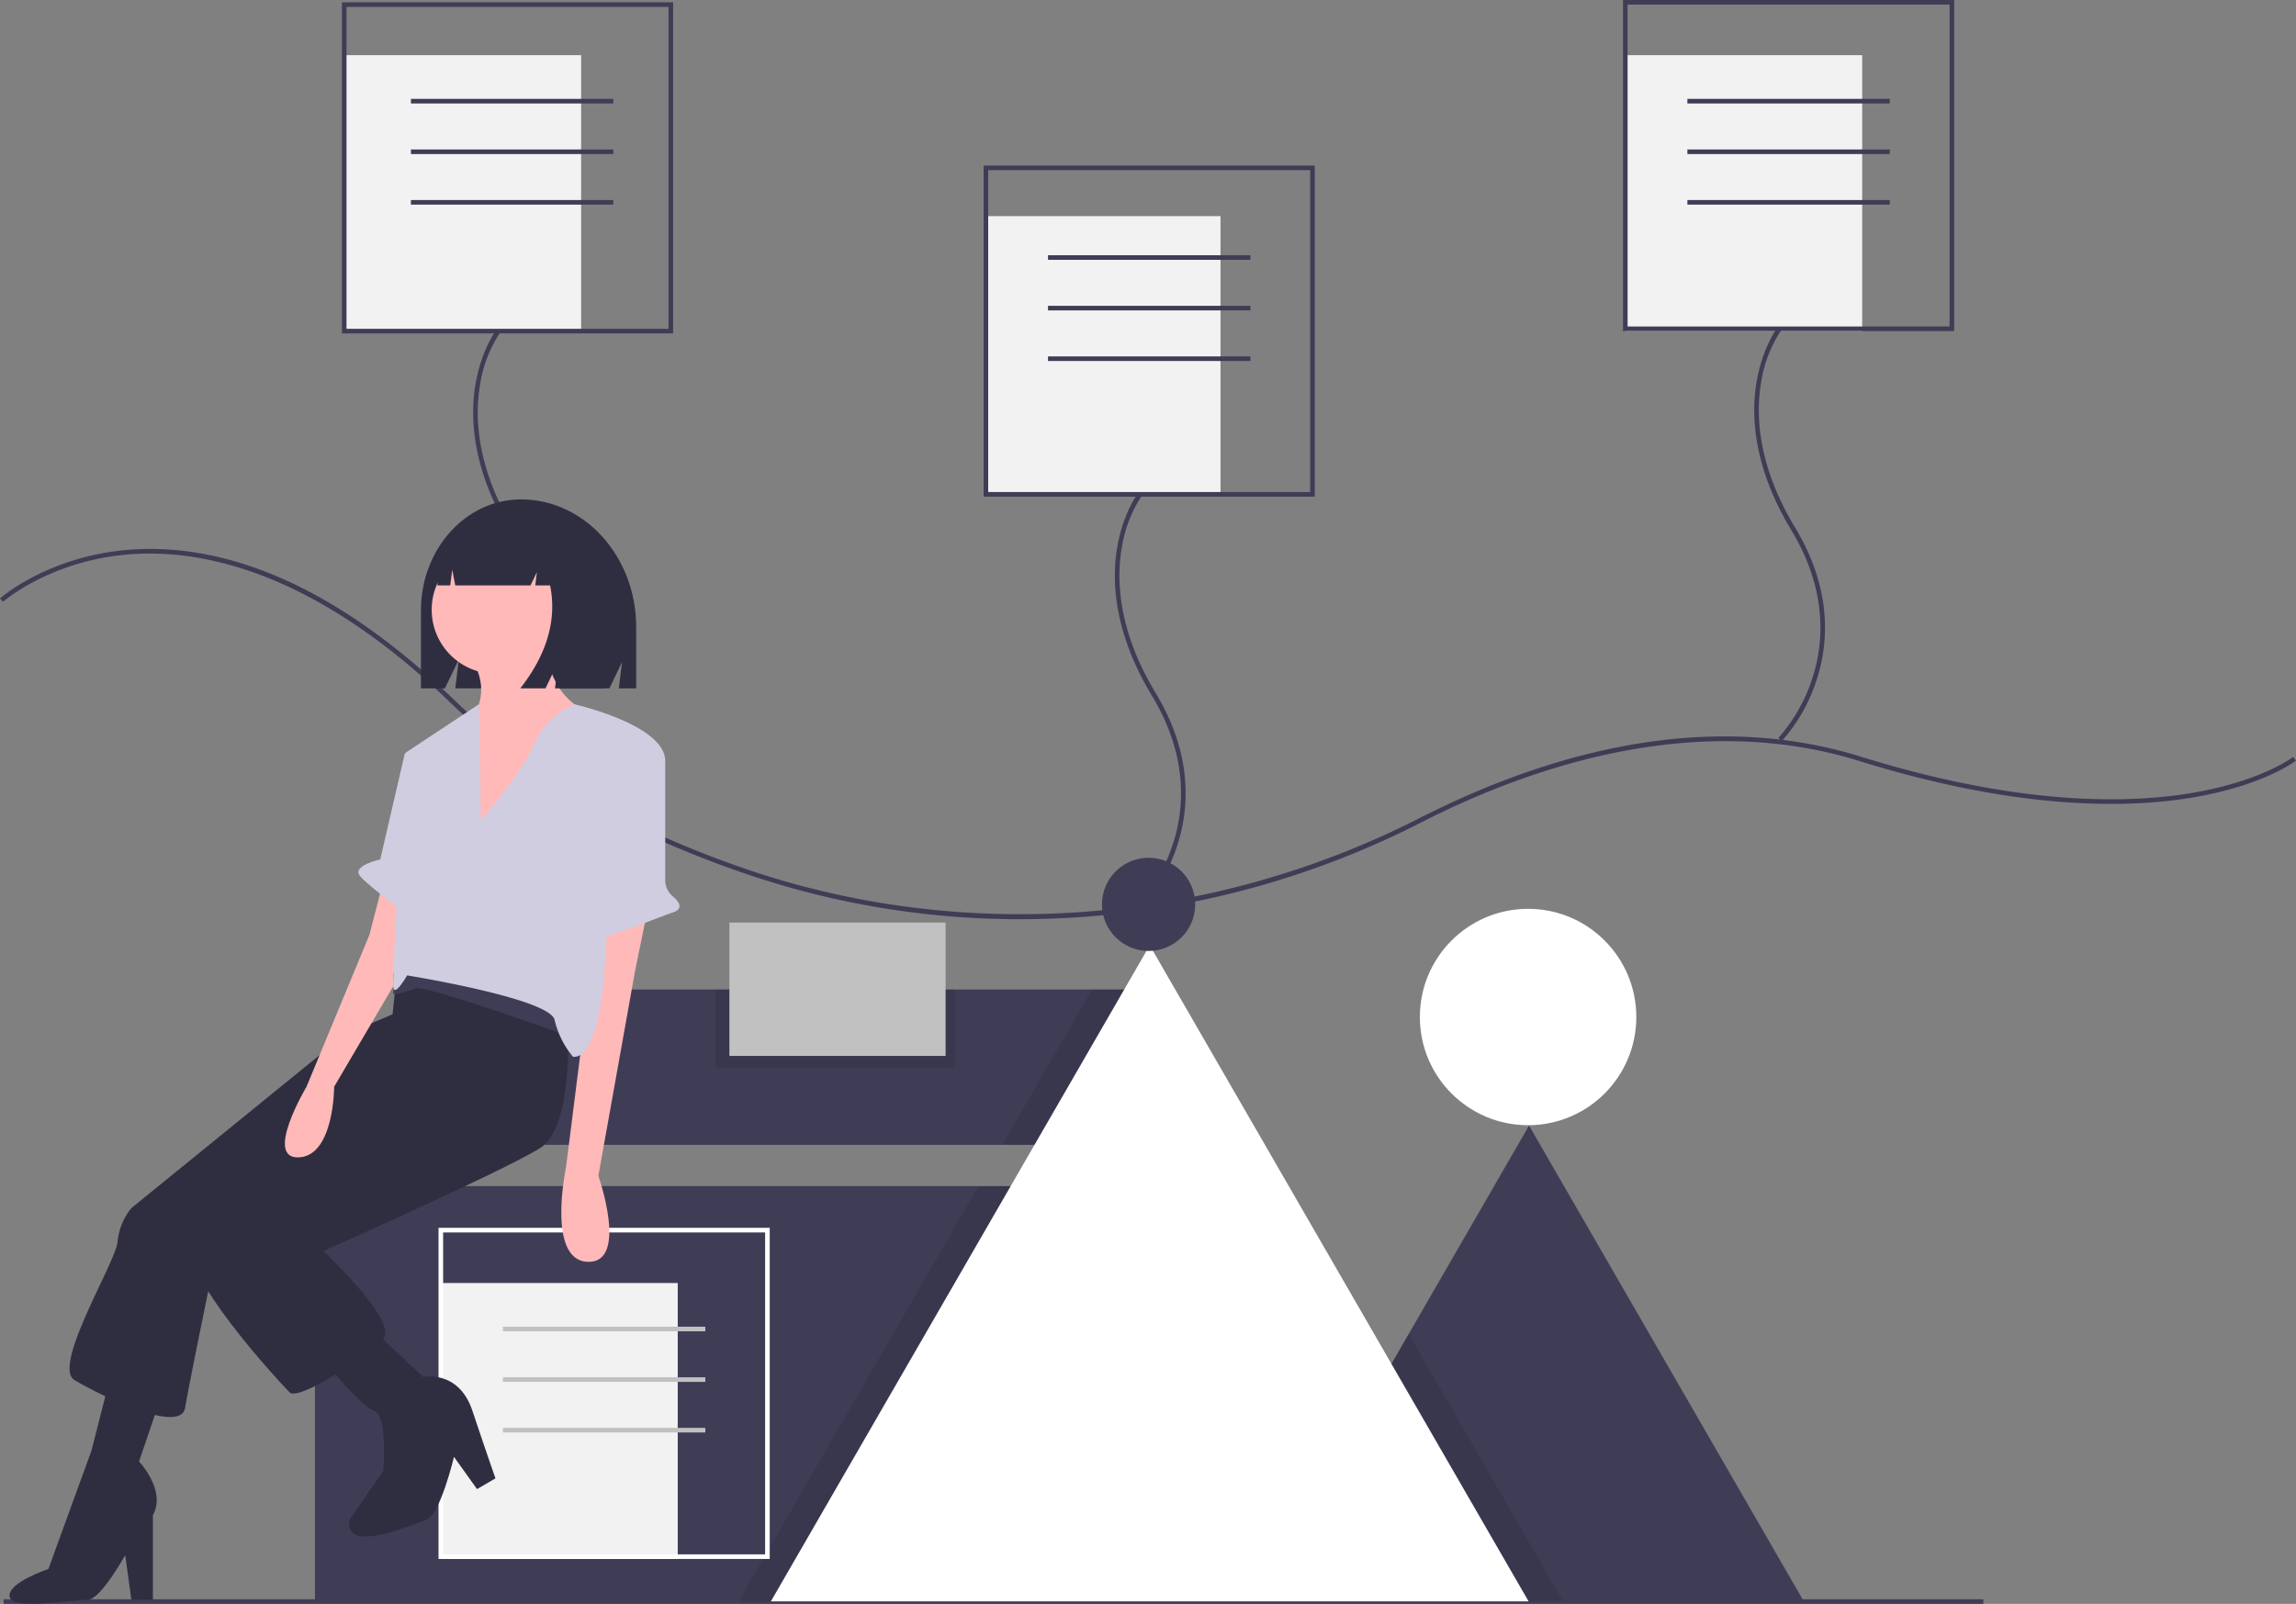 <svg xmlns="http://www.w3.org/2000/svg" width="587" height="410.167" viewBox="0 0 587 410.167"><rect x="0" y="0" width="587" height="410.167" fill="#808080" stroke="none"/><g transform="translate(0 0)"><rect width="60.565" height="70.561" transform="translate(88.006 14.112)" fill="#f2f2f2"/><rect width="60.565" height="70.561" transform="translate(251.473 55.273)" fill="#f2f2f2"/><rect width="60.565" height="70.561" transform="translate(415.528 14.112)" fill="#f2f2f2"/><rect width="159.345" height="39.732" transform="translate(134.431 253.042)" fill="#3f3d56"/><path d="M685.831,611.113H545.438l39.426-68.286,30.771-53.3Z" transform="translate(-224.715 -201.681)" fill="#3f3d56"/><rect width="233.346" height="106.136" transform="translate(80.521 303.325)" fill="#3f3d56"/><circle cx="27.669" cy="27.669" r="27.669" transform="translate(363.005 232.417)" fill="#fff"/><rect width="506.153" height="1.176" transform="translate(0.92 408.991)" fill="#3f3d56"/><path d="M473.319,433v37.068H435.8L458.73,430.34h13.054Z" transform="translate(-179.544 -177.296)" opacity="0.1"/><path d="M446.21,515.85V621.986H321.228l.118-.206L382.5,515.85Z" transform="translate(-132.343 -212.525)" opacity="0.1"/><path d="M624.29,648.456H545.438l39.426-68.286,1.764,3.052Z" transform="translate(-224.715 -239.024)" opacity="0.1"/><path d="M528.894,578.9H335.168l.153-.265,63.534-110.046,33.176-57.466,59.148,102.455,37.662,65.234Z" transform="translate(-138.086 -169.377)" fill="#fff"/><circle cx="11.918" cy="11.918" r="11.918" transform="translate(281.735 219.356)" fill="#3f3d56"/><path d="M361.6,434.647a216.4,216.4,0,0,1-70.986-11.916c-30.607-10.582-55.681-25.179-74.526-43.384-35.646-34.437-64.87-39.627-83.106-37.918-19.74,1.851-31.23,11.959-31.343,12.061l-.785-.875c.116-.1,11.843-10.442,31.943-12.349,11.787-1.118,24.113.83,36.637,5.79,15.618,6.186,31.59,17.1,47.472,32.446,18.72,18.086,43.649,32.593,74.093,43.119,55.889,19.323,118.878,14.645,172.815-12.836,17.859-9.1,35.509-15.31,52.461-18.46,21.376-3.973,41.649-3.051,60.259,2.739,40.9,12.723,68.829,12.048,85.06,9.243,17.513-3.027,25.46-9.085,25.538-9.146l.722.928c-.329.256-8.259,6.3-26.06,9.377-16.36,2.828-44.493,3.513-85.609-9.279-41.632-12.951-83.8,1.359-111.837,15.646a225.724,225.724,0,0,1-85.636,24.158Q370.13,434.646,361.6,434.647Z" transform="translate(-100.859 -199.58)" fill="#3f3d56"/><path d="M313.6,350.433l-.842-.821a42.988,42.988,0,0,0,8.621-15.083c2.861-8.61,4.259-22.209-5.332-38.093-9.813-16.252-10.254-29.453-8.9-37.665,1.477-8.936,5.246-13.944,5.405-14.153l.935.714a33.278,33.278,0,0,0-5.191,13.7c-1.309,8-.852,20.884,8.755,36.8,9.836,16.291,8.379,30.267,5.425,39.122A43.316,43.316,0,0,1,313.6,350.433Z" transform="translate(-185.616 -160.301)" fill="#3f3d56"/><path d="M334.2,186.9H249.527V102.224H334.2Zm-83.5-1.176h82.321V103.4H250.7Z" transform="translate(-162.109 -101.636)" fill="#3f3d56"/><path d="M592.6,421.432l-.842-.821a43,43,0,0,0,8.621-15.083c2.861-8.611,4.258-22.209-5.332-38.093-9.812-16.252-10.254-29.453-8.9-37.665,1.477-8.936,5.245-13.944,5.405-14.153l.934.714a33.287,33.287,0,0,0-5.191,13.7c-1.309,8-.852,20.884,8.755,36.8,9.836,16.291,8.378,30.267,5.424,39.122A43.313,43.313,0,0,1,592.6,421.432Z" transform="translate(-300.561 -189.552)" fill="#3f3d56"/><path d="M613.2,257.9H528.527V173.224H613.2Zm-83.5-1.176h82.321V174.4H529.7Z" transform="translate(-277.054 -130.888)" fill="#3f3d56"/><path d="M870.6,349.433l-.842-.821a42.992,42.992,0,0,0,8.621-15.083c2.861-8.61,4.259-22.209-5.332-38.093-9.812-16.252-10.254-29.453-8.9-37.665,1.477-8.936,5.245-13.944,5.405-14.153l.934.714a33.286,33.286,0,0,0-5.191,13.7c-1.309,8-.852,20.884,8.755,36.8,9.836,16.291,8.378,30.267,5.424,39.122A43.321,43.321,0,0,1,870.6,349.433Z" transform="translate(-415.094 -159.889)" fill="#3f3d56"/><path d="M891.2,185.9H806.527V101.224H891.2Zm-83.5-1.176h82.321V102.4H807.7Z" transform="translate(-391.587 -101.224)" fill="#3f3d56"/><rect width="51.745" height="1.176" transform="translate(105.059 25.284)" fill="#3f3d56"/><rect width="51.745" height="1.176" transform="translate(105.059 38.221)" fill="#3f3d56"/><rect width="51.745" height="1.176" transform="translate(105.059 51.157)" fill="#3f3d56"/><rect width="51.745" height="1.176" transform="translate(267.937 65.269)" fill="#3f3d56"/><rect width="51.745" height="1.176" transform="translate(267.937 78.205)" fill="#3f3d56"/><rect width="51.745" height="1.176" transform="translate(267.937 91.142)" fill="#3f3d56"/><rect width="51.745" height="1.176" transform="translate(431.404 25.284)" fill="#3f3d56"/><rect width="51.745" height="1.176" transform="translate(431.404 38.221)" fill="#3f3d56"/><rect width="51.745" height="1.176" transform="translate(431.404 51.157)" fill="#3f3d56"/><rect width="60.565" height="70.561" transform="translate(112.703 328.11)" fill="#f2f2f2"/><path d="M376.2,719.9H291.527V635.224H376.2Zm-83.5-1.176h82.321V636.4H292.7Z" transform="translate(-179.412 -321.227)" fill="#fff"/><rect width="51.745" height="1.176" transform="translate(128.579 339.282)" fill="#c1c1c1"/><rect width="51.745" height="1.176" transform="translate(128.579 352.218)" fill="#c1c1c1"/><rect width="51.745" height="1.176" transform="translate(128.579 365.154)" fill="#c1c1c1"/><path d="M309.47,318.411h0c-14.131,0-25.587,12.713-25.587,28.4v19.925h6.128l3.548-7.382-.887,7.382H332.06l3.225-6.711-.806,6.711h4.435V351.087C338.913,333.04,325.731,318.411,309.47,318.411Z" transform="translate(-176.263 -190.703)" fill="#2f2e41"/><path d="M217.21,539.8l-15.71,6.677-54.592,44.381a16.068,16.068,0,0,0-3.535,8.641c-.393,5.106-16.888,31.813-11,35.347s27.1,14.139,28.278,7.07,7.462-37.311,7.462-37.311l52.628-47.13Z" transform="translate(-113.32 -281.912)" fill="#2f2e41"/><path d="M144.785,702.338l-6.677,19.637s7.069,7.462,3.535,13.746v21.6h-5.5l-1.571-11.39s-6.263,11.246-9.426,11.39c-6.631.3-19.763,2.66-20.155-.874s9.944-6.981,9.944-6.981l11-30.242,4.713-18.459Z" transform="translate(-102.557 -348.23)" fill="#2f2e41"/><path d="M279.4,517.9s3.535,34.562-6.677,40.846-55.377,26.314-55.377,26.314,19.245,18.066,15.317,22.387-21.6,16.1-23.958,13.746-28.671-30.634-25.529-39.668,46.737-38.489,46.737-38.489l5.106-18.459,1.571-14.924,16.5-10.6Z" transform="translate(-134.666 -265.126)" fill="#2f2e41"/><circle cx="16.373" cy="16.373" r="16.373" transform="translate(110.368 139.564)" fill="#ffb9b9"/><path d="M324.777,377.824s-.785,14.924,11.39,19.637-30.242,35.347-30.242,35.347V398.639s5.5-5.891,0-14.924Z" transform="translate(-185.344 -215.181)" fill="#ffb9b9"/><path d="M366.957,497.049l-3.142,15.317-9.426,52.628s7.855,22.387-2.749,21.994-5.5-24.35-5.5-24.35l5.5-43.6V502.155Z" transform="translate(-201.407 -264.3)" fill="#ffb9b9"/><path d="M249.889,484.358,246.354,498.1l-16.1,38.882s-11,18.459-1.964,18.066,9.033-18.066,9.033-18.066l18.459-31.42V487.893Z" transform="translate(-151.891 -259.072)" fill="#ffb9b9"/><path d="M254.038,679.393,267,691.568s9.033-1.964,12.568,8.641,5.891,17.281,5.891,17.281l-4.713,2.749-5.891-8.248s-3.535,14.924-7.069,16.1-21.208,9.033-19.637,0l8.64-12.568s1.178-14.139-2.356-15.317-12.961-12.961-12.961-12.961Z" transform="translate(-158.789 -339.424)" fill="#2f2e41"/><path d="M316.668,538.794s-36.918-13.353-39.275-12.175a17.708,17.708,0,0,1-5.532,1.436l.034-5.363s12.175-4.32,18.852-1.571,27.1,14.925,27.1,14.925Z" transform="translate(-171.31 -273.84)" fill="#3f3d56"/><path d="M294.226,437.193s10.6-12.175,13.746-19.637a19.281,19.281,0,0,1,10.193-10.023s23.583,5.31,23.19,14.736-14.924,23.958-14.924,23.958,1.964,52.235-8.64,51.45a22.745,22.745,0,0,1-4.713-9.426c-1.178-5.5-37.7-11.39-37.7-11.39s-3.142,5.5-3.535,3.142,3.142-60.09,3.142-60.09l18.729-12.38Z" transform="translate(-171.289 -227.42)" fill="#d0cde1"/><path d="M371.488,425.656l.263.148a5.419,5.419,0,0,1,2.767,4.726l0,29.147a5.461,5.461,0,0,0,1.943,4.156c1.513,1.287,2.916,3.141.021,4.106-4.713,1.571-23.172,9.426-23.565,6.677s-1.178-5.891,0-5.891c.922,0,6.418-28.163,10.834-40.2a5.419,5.419,0,0,1,7.741-2.864Z" transform="translate(-204.446 -234.601)" fill="#d0cde1"/><path d="M274.066,426.249l-5.5,1.571-6.284,27.1s-7.462,1.571-5.106,4.32,12.175,9.819,12.175,9.819Z" transform="translate(-165.071 -235.131)" fill="#d0cde1"/><path d="M319.71,327.928a13.419,13.419,0,0,0-10.588-5.4h-.5c-9.686,0-17.537,8.764-17.537,19.575h3.245l.524-3.989.768,3.989h19.248l1.613-3.375-.4,3.375h3.787q2.65,13.163-7.617,26.326h6.45l3.225-6.75-.806,6.75h12.3l2.419-15.525C335.832,341.273,329.076,331.414,319.71,327.928Z" transform="translate(-179.229 -192.398)" fill="#2f2e41"/><rect width="61.153" height="19.934" transform="translate(182.954 253.042)" opacity="0.1"/><rect width="55.273" height="34.105" transform="translate(186.482 235.931)" fill="#c1c1c1"/></g></svg>